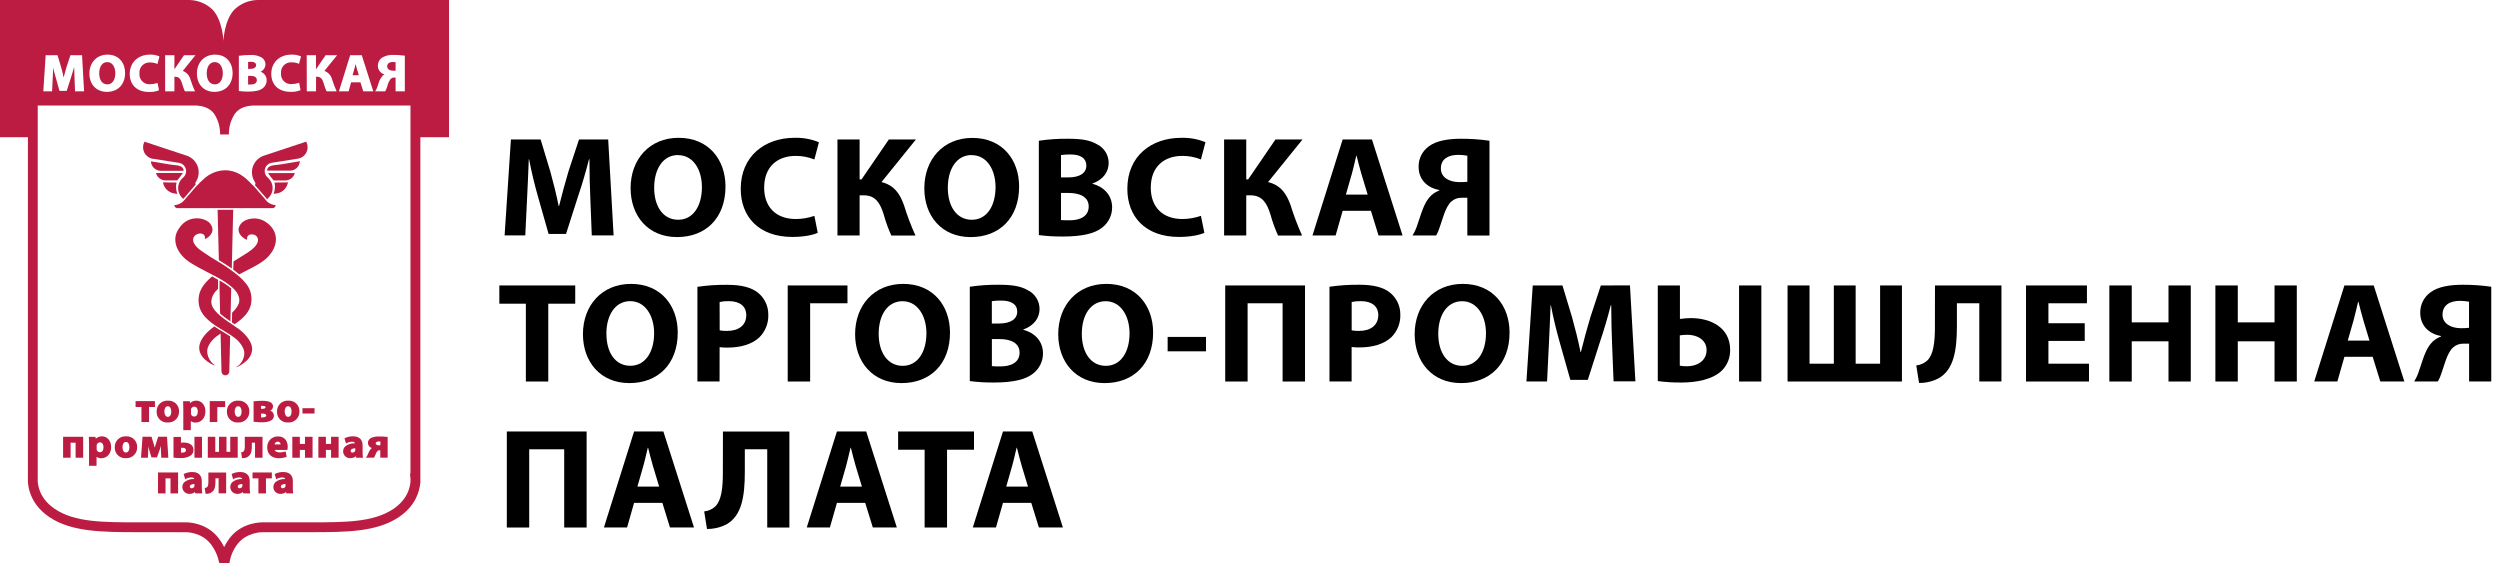 <svg width="142" height="32" viewBox="0 0 142 32" fill="none" xmlns="http://www.w3.org/2000/svg">
<g clip-path="url(#clip0_1160_4407)">
<path d="M12.202 4.793C12.482 4.793 12.656 4.542 12.656 4.154C12.656 3.853 12.517 3.527 12.199 3.527C11.92 3.527 11.742 3.778 11.742 4.166C11.742 4.553 11.922 4.793 12.202 4.793Z" fill="#BC1C41"/>
<path d="M14.092 3.914H14.208C14.419 3.914 14.545 3.835 14.545 3.704C14.545 3.543 14.387 3.51 14.254 3.51C14.177 3.51 14.127 3.51 14.092 3.517V3.914Z" fill="#BC1C41"/>
<path d="M14.092 4.309V4.801C14.13 4.801 14.174 4.801 14.232 4.801C14.371 4.801 14.589 4.769 14.589 4.551C14.589 4.333 14.352 4.307 14.211 4.307L14.092 4.309Z" fill="#BC1C41"/>
<path d="M6.095 4.793C6.374 4.793 6.55 4.542 6.55 4.154C6.55 3.853 6.411 3.527 6.092 3.527C5.812 3.527 5.635 3.778 5.635 4.166C5.635 4.553 5.815 4.793 6.095 4.793Z" fill="#BC1C41"/>
<path d="M9.381 10.248H9.505H10.064L10.084 10.224C10.191 10.097 10.292 9.965 10.386 9.828H8.869V9.852C8.903 9.963 8.97 10.06 9.062 10.131C9.154 10.202 9.265 10.243 9.381 10.248V10.248Z" fill="#BC1C41"/>
<path d="M10.431 9.695C10.428 9.646 10.414 9.598 10.39 9.555C10.272 9.358 9.859 9.388 9.595 9.335L8.633 9.174L8.576 9.163V9.196C8.589 9.33 8.65 9.454 8.747 9.547C8.844 9.64 8.972 9.694 9.106 9.701H10.431V9.695Z" fill="#BC1C41"/>
<path d="M9.26 10.359V10.382C9.291 10.53 9.365 10.667 9.473 10.774C9.581 10.88 9.718 10.953 9.866 10.983C9.935 10.998 10.005 11.009 10.076 11.015L10.048 10.938C9.993 10.753 9.984 10.557 10.023 10.368L9.26 10.359Z" fill="#BC1C41"/>
<path d="M16.354 10.382V10.359H16.291L15.592 10.368C15.636 10.571 15.621 10.782 15.55 10.977L15.535 11.009L15.661 10.994C15.827 10.98 15.984 10.913 16.109 10.803C16.234 10.693 16.32 10.545 16.354 10.382V10.382Z" fill="#BC1C41"/>
<path d="M16.303 10.239C16.404 10.221 16.498 10.175 16.575 10.108C16.652 10.04 16.709 9.952 16.739 9.854V9.831H15.223C15.316 9.968 15.417 10.101 15.525 10.227L15.539 10.25H16.215C16.245 10.249 16.274 10.245 16.303 10.239V10.239Z" fill="#BC1C41"/>
<path d="M11.182 10.544L10.438 11.4L10.412 11.431C10.277 11.562 10.1 11.639 9.913 11.649H9.904C9.904 11.69 9.918 11.729 9.944 11.76C9.969 11.791 10.005 11.813 10.044 11.821H15.515C15.555 11.813 15.59 11.791 15.615 11.76C15.641 11.729 15.655 11.69 15.655 11.649C15.655 11.649 15.596 11.649 15.655 11.649C15.471 11.641 15.296 11.567 15.162 11.442L15.038 11.29L14.412 10.57L14.291 10.46C13.909 10.04 13.452 9.671 12.778 9.671C12.311 9.682 11.866 9.873 11.536 10.204C11.427 10.297 11.324 10.398 11.228 10.505L11.182 10.544Z" fill="#BC1C41"/>
<path d="M13.024 21.117V21.086L13.072 19.105C12.95 19.024 12.819 18.945 12.682 18.861C12.514 18.76 12.339 18.655 12.17 18.542C11.611 18.943 11.289 19.403 11.316 19.8C11.362 20.464 12.208 20.767 12.208 20.767C12.182 20.752 12.156 20.736 12.132 20.718C12.201 20.75 12.245 20.767 12.245 20.767C12.108 20.686 11.993 20.572 11.91 20.435C11.827 20.299 11.778 20.144 11.769 19.985C11.754 19.738 11.923 19.406 12.276 19.123C12.357 19.059 12.442 18.999 12.529 18.943L12.58 21.115C12.584 21.171 12.609 21.223 12.65 21.261C12.691 21.299 12.745 21.32 12.801 21.32C12.857 21.32 12.911 21.299 12.952 21.261C12.993 21.223 13.018 21.171 13.023 21.115L13.024 21.117Z" fill="#BC1C41"/>
<path d="M10.522 14.702L10.595 14.764C10.979 15.067 11.573 15.345 12.132 15.643H12.146L12.205 15.675L12.188 15.667L12.457 15.815L12.477 15.827C12.711 15.958 12.933 16.109 13.14 16.279V16.279C13.435 16.529 13.62 16.804 13.59 17.118C13.575 17.274 13.45 17.513 13.185 17.763L13.172 18.311L13.192 18.325L13.325 18.416C13.913 18.022 14.415 17.529 14.255 16.698C14.22 16.52 14.147 16.351 14.043 16.202C13.89 15.994 13.712 15.806 13.512 15.643C13.173 15.364 12.812 15.111 12.434 14.888L12.123 14.695L11.957 14.595L11.602 14.361C10.09 13.409 11.779 12.888 11.633 13.578C11.818 13.534 12.322 13.148 11.913 12.672C11.665 12.393 10.92 12.222 10.393 12.703C10.307 12.782 10.232 12.871 10.17 12.97C9.766 13.522 9.967 14.211 10.522 14.702ZM12.454 15.82C12.412 15.799 12.377 15.778 12.341 15.758L12.454 15.82Z" fill="#BC1C41"/>
<path d="M12.431 14.775C12.698 14.939 12.94 15.092 13.164 15.25L13.175 14.831L13.245 11.943V11.916H12.361V11.943V11.956L12.431 14.775Z" fill="#BC1C41"/>
<path d="M15.276 12.745C15.236 12.709 15.194 12.676 15.149 12.646C14.629 12.249 13.946 12.408 13.709 12.681C13.382 13.058 13.632 13.38 13.841 13.52C13.898 13.566 13.963 13.601 14.034 13.623V13.588H14.046H14.034C14 13.296 14.323 13.251 14.533 13.38C14.735 13.549 14.762 13.911 14.022 14.376C13.765 14.539 13.511 14.694 13.263 14.848L13.248 15.316C13.363 15.4 13.473 15.486 13.578 15.576L13.585 15.583C14.144 15.288 14.741 15.024 15.111 14.695C15.733 14.133 15.911 13.324 15.276 12.745Z" fill="#BC1C41"/>
<path d="M17.034 9.206V9.154L16.953 9.17L16.01 9.328C15.745 9.381 15.333 9.351 15.213 9.548C15.19 9.585 15.176 9.628 15.174 9.671V9.692H15.274H16.477H16.499C16.63 9.686 16.755 9.634 16.851 9.544C16.948 9.455 17.009 9.335 17.026 9.205L17.034 9.206Z" fill="#BC1C41"/>
<path d="M8.573 8.994L8.607 9.002C8.655 9.016 8.705 9.025 8.755 9.027C9.159 9.094 10.104 9.24 10.205 9.255C10.29 9.276 10.368 9.32 10.431 9.382C10.493 9.445 10.537 9.523 10.557 9.609C10.578 9.694 10.575 9.784 10.548 9.868C10.521 9.952 10.471 10.026 10.405 10.084L10.343 10.14C10.207 10.277 10.127 10.459 10.118 10.652C10.109 10.845 10.173 11.034 10.296 11.183L10.402 11.29L10.41 11.302L11.109 10.489L11.095 10.426C11.095 10.391 11.107 10.356 11.127 10.327C11.209 10.201 11.261 10.058 11.279 9.909C11.297 9.76 11.282 9.609 11.234 9.467C11.185 9.324 11.106 9.195 11 9.088C10.895 8.981 10.767 8.899 10.625 8.848L10.56 8.827L8.246 8.061L8.203 8.047L8.189 8.084C8.151 8.164 8.13 8.251 8.127 8.34C8.122 8.482 8.162 8.623 8.242 8.74C8.323 8.858 8.439 8.947 8.573 8.994V8.994Z" fill="#BC1C41"/>
<path d="M14.508 10.425C14.508 10.457 14.498 10.488 14.481 10.514L15.107 11.234L15.176 11.321L15.204 11.282L15.309 11.174C15.424 11.036 15.487 10.861 15.486 10.681C15.486 10.477 15.406 10.281 15.262 10.136L15.201 10.08C15.134 10.022 15.085 9.947 15.058 9.863C15.031 9.779 15.027 9.69 15.048 9.604C15.069 9.518 15.112 9.44 15.175 9.378C15.237 9.315 15.315 9.271 15.401 9.251C15.5 9.235 16.446 9.09 16.85 9.023C16.912 9.015 16.972 9.003 17.032 8.986C17.165 8.939 17.279 8.85 17.358 8.734C17.437 8.617 17.477 8.479 17.472 8.338C17.469 8.255 17.45 8.174 17.416 8.099V8.099L17.397 8.043L15.037 8.826L14.972 8.847C14.83 8.897 14.702 8.979 14.597 9.086C14.491 9.193 14.412 9.323 14.363 9.465C14.315 9.607 14.3 9.758 14.318 9.907C14.336 10.056 14.388 10.199 14.47 10.326C14.493 10.354 14.506 10.389 14.508 10.425V10.425Z" fill="#BC1C41"/>
<path d="M12.469 16.354L12.502 17.815C12.688 17.973 12.883 18.119 13.088 18.251L13.101 17.692L13.133 16.384C12.928 16.212 12.706 16.062 12.472 15.935L12.469 16.354Z" fill="#BC1C41"/>
<path d="M13.559 18.683L13.419 18.591C13.409 18.591 13.341 18.538 13.28 18.49L13.249 18.471L13.147 18.399C12.866 18.226 12.603 18.026 12.36 17.803V17.803C12.136 17.584 12.008 17.373 12.003 17.151C12.003 16.872 12.153 16.623 12.386 16.399V15.89L12.089 15.725L12.044 15.702C11.657 16.032 11.381 16.375 11.307 16.764C11.148 17.603 11.65 18.098 12.24 18.496C12.628 18.755 13.057 18.971 13.358 19.213C13.397 19.244 13.433 19.276 13.468 19.309C13.748 19.574 13.888 19.869 13.878 20.088C13.863 20.343 13.748 20.583 13.559 20.755C13.514 20.779 13.472 20.799 13.439 20.815C13.424 20.825 13.409 20.835 13.393 20.844C13.393 20.844 13.442 20.826 13.516 20.791C13.49 20.81 13.463 20.828 13.435 20.843L13.466 20.832C13.444 20.847 13.421 20.862 13.397 20.875C13.593 20.796 13.774 20.686 13.934 20.548C14.042 20.468 14.132 20.367 14.198 20.251C14.265 20.135 14.307 20.006 14.321 19.873C14.348 19.498 14.057 19.068 13.559 18.683Z" fill="#BC1C41"/>
<path d="M8.035 23.972H8.466V23.118H8.8V22.783H7.701V23.118H8.035V23.972Z" fill="#BC1C41"/>
<path d="M9.526 23.997C9.611 24.003 9.697 23.99 9.776 23.96C9.856 23.931 9.929 23.884 9.989 23.825C10.05 23.765 10.098 23.693 10.129 23.614C10.159 23.534 10.173 23.449 10.169 23.364C10.172 23.282 10.158 23.201 10.127 23.125C10.096 23.049 10.05 22.98 9.992 22.923C9.933 22.866 9.863 22.822 9.786 22.793C9.709 22.765 9.628 22.753 9.546 22.758C9.461 22.75 9.375 22.761 9.294 22.79C9.214 22.819 9.14 22.864 9.079 22.924C9.017 22.983 8.969 23.055 8.938 23.135C8.907 23.214 8.893 23.3 8.897 23.385C8.894 23.468 8.908 23.551 8.938 23.628C8.969 23.705 9.015 23.774 9.075 23.832C9.134 23.89 9.205 23.934 9.283 23.963C9.361 23.991 9.444 24.003 9.526 23.997V23.997ZM9.536 23.075C9.676 23.075 9.729 23.237 9.729 23.377C9.729 23.56 9.654 23.677 9.536 23.677C9.396 23.677 9.336 23.522 9.336 23.377C9.336 23.231 9.389 23.075 9.536 23.075Z" fill="#BC1C41"/>
<path d="M11.154 22.758C11.088 22.755 11.022 22.767 10.96 22.791C10.898 22.815 10.841 22.851 10.794 22.897L10.781 22.787H10.402V22.823C10.402 22.917 10.411 23.046 10.411 23.197V24.431H10.838V23.919C10.916 23.975 11.011 24.004 11.107 24.002C11.375 24.002 11.666 23.803 11.666 23.367C11.667 22.965 11.41 22.758 11.154 22.758ZM11.023 23.659C10.982 23.66 10.942 23.646 10.911 23.621C10.879 23.595 10.857 23.559 10.848 23.519C10.846 23.498 10.846 23.476 10.848 23.454V23.3C10.846 23.282 10.846 23.264 10.848 23.245C10.857 23.204 10.88 23.167 10.912 23.141C10.945 23.114 10.985 23.099 11.027 23.097C11.22 23.097 11.235 23.31 11.235 23.377C11.235 23.554 11.156 23.659 11.023 23.659Z" fill="#BC1C41"/>
<path d="M11.914 23.972H12.342V23.122H12.788V22.783H11.914V23.972Z" fill="#BC1C41"/>
<path d="M13.52 23.997C13.605 24.003 13.69 23.99 13.77 23.96C13.849 23.931 13.922 23.884 13.982 23.825C14.043 23.765 14.09 23.693 14.121 23.613C14.152 23.534 14.166 23.449 14.161 23.364C14.164 23.282 14.15 23.201 14.12 23.125C14.089 23.049 14.043 22.98 13.985 22.923C13.926 22.866 13.856 22.822 13.78 22.793C13.703 22.765 13.621 22.753 13.539 22.758C13.454 22.75 13.368 22.761 13.288 22.79C13.207 22.819 13.133 22.864 13.072 22.924C13.01 22.983 12.962 23.055 12.931 23.135C12.899 23.214 12.885 23.3 12.889 23.385C12.886 23.468 12.9 23.551 12.931 23.628C12.961 23.705 13.008 23.775 13.067 23.833C13.127 23.89 13.198 23.935 13.276 23.963C13.354 23.992 13.437 24.003 13.52 23.997V23.997ZM13.53 23.075C13.669 23.075 13.723 23.237 13.723 23.377C13.723 23.56 13.647 23.677 13.53 23.677C13.382 23.677 13.33 23.522 13.33 23.377C13.33 23.231 13.382 23.075 13.53 23.075V23.075Z" fill="#BC1C41"/>
<path d="M14.842 23.989C15.317 23.989 15.557 23.86 15.557 23.608C15.557 23.545 15.537 23.484 15.5 23.434C15.463 23.383 15.411 23.346 15.351 23.328C15.397 23.307 15.437 23.273 15.464 23.23C15.492 23.187 15.507 23.137 15.507 23.086C15.507 22.874 15.305 22.765 14.903 22.765C14.747 22.765 14.591 22.774 14.435 22.793H14.404V23.958H14.435C14.57 23.975 14.706 23.986 14.842 23.989V23.989ZM14.828 23.054C14.857 23.052 14.886 23.052 14.915 23.054C15.028 23.054 15.085 23.082 15.085 23.138C15.085 23.194 14.976 23.224 14.885 23.224H14.828V23.054ZM14.828 23.491H14.896C15.047 23.491 15.123 23.528 15.123 23.599C15.123 23.697 14.983 23.708 14.913 23.708H14.828V23.491Z" fill="#BC1C41"/>
<path d="M17.007 23.364C17.01 23.282 16.995 23.201 16.965 23.125C16.934 23.049 16.888 22.98 16.829 22.923C16.771 22.866 16.701 22.822 16.624 22.793C16.547 22.765 16.465 22.753 16.384 22.758C16.299 22.75 16.213 22.761 16.132 22.79C16.052 22.819 15.978 22.864 15.917 22.924C15.855 22.983 15.807 23.055 15.776 23.135C15.745 23.214 15.731 23.3 15.735 23.385C15.732 23.468 15.746 23.551 15.776 23.628C15.807 23.705 15.853 23.774 15.913 23.832C15.972 23.89 16.043 23.934 16.121 23.963C16.199 23.991 16.282 24.003 16.364 23.997C16.449 24.003 16.534 23.99 16.614 23.96C16.694 23.931 16.767 23.884 16.827 23.825C16.888 23.765 16.935 23.693 16.966 23.614C16.997 23.534 17.011 23.449 17.007 23.364ZM16.169 23.377C16.169 23.23 16.222 23.075 16.368 23.075C16.515 23.075 16.561 23.237 16.561 23.377C16.561 23.56 16.486 23.677 16.368 23.677C16.227 23.677 16.174 23.522 16.174 23.377H16.169Z" fill="#BC1C41"/>
<path d="M17.866 23.186H17.18V23.488H17.866V23.186Z" fill="#BC1C41"/>
<path d="M3.584 25.999H4.01V25.145H4.294V25.999H4.723V24.81H3.584V25.999Z" fill="#BC1C41"/>
<path d="M5.799 24.785C5.732 24.782 5.666 24.794 5.604 24.817C5.541 24.841 5.485 24.878 5.437 24.924L5.426 24.814H5.047V24.85C5.047 24.944 5.057 25.072 5.057 25.223V26.458H5.484V25.946C5.562 26.003 5.657 26.032 5.753 26.029C6.021 26.029 6.312 25.83 6.312 25.394C6.312 24.991 6.053 24.785 5.799 24.785ZM5.668 25.686C5.627 25.686 5.587 25.673 5.555 25.647C5.523 25.622 5.5 25.586 5.491 25.546C5.489 25.524 5.489 25.502 5.491 25.481V25.327C5.489 25.309 5.489 25.29 5.491 25.272C5.501 25.231 5.523 25.194 5.556 25.167C5.589 25.14 5.629 25.125 5.672 25.124C5.865 25.124 5.879 25.337 5.879 25.404C5.879 25.58 5.8 25.686 5.668 25.686V25.686Z" fill="#BC1C41"/>
<path d="M7.167 24.784C7.082 24.777 6.996 24.788 6.915 24.817C6.835 24.846 6.761 24.891 6.7 24.951C6.638 25.01 6.59 25.082 6.559 25.162C6.528 25.241 6.514 25.327 6.518 25.412C6.515 25.495 6.529 25.578 6.56 25.655C6.59 25.732 6.637 25.802 6.696 25.86C6.756 25.917 6.827 25.962 6.905 25.99C6.983 26.019 7.066 26.03 7.149 26.024C7.234 26.029 7.319 26.017 7.398 25.987C7.478 25.957 7.55 25.911 7.611 25.851C7.672 25.791 7.719 25.719 7.75 25.64C7.781 25.561 7.795 25.476 7.79 25.391C7.793 25.309 7.779 25.228 7.748 25.152C7.717 25.076 7.671 25.007 7.613 24.95C7.554 24.893 7.484 24.849 7.407 24.82C7.331 24.792 7.249 24.779 7.167 24.784V24.784ZM7.157 25.704C7.01 25.704 6.957 25.549 6.957 25.404C6.957 25.258 7.01 25.102 7.157 25.102C7.304 25.102 7.351 25.264 7.351 25.404C7.351 25.587 7.269 25.704 7.157 25.704V25.704Z" fill="#BC1C41"/>
<path d="M9.139 25.324C9.139 25.342 9.139 25.359 9.139 25.376C9.139 25.429 9.139 25.478 9.139 25.515L9.159 25.998H9.561L9.487 24.808H8.984L8.836 25.271C8.82 25.324 8.804 25.378 8.788 25.427C8.773 25.369 8.758 25.314 8.746 25.272L8.607 24.808H8.095L8.01 25.999H8.401L8.421 25.524C8.421 25.479 8.421 25.42 8.421 25.355C8.435 25.411 8.449 25.465 8.463 25.511L8.602 25.981H8.914L9.086 25.501C9.11 25.422 9.127 25.37 9.139 25.324Z" fill="#BC1C41"/>
<path d="M10.988 25.555C10.988 25.24 10.708 25.136 10.429 25.136C10.378 25.135 10.328 25.138 10.278 25.144V24.817H9.855V25.997H9.888C10.016 26.011 10.146 26.018 10.275 26.018C10.463 26.028 10.65 25.982 10.813 25.886C10.869 25.852 10.915 25.803 10.945 25.744C10.976 25.686 10.991 25.621 10.988 25.555V25.555ZM10.354 25.707H10.282V25.44C10.311 25.436 10.341 25.434 10.371 25.433C10.416 25.433 10.561 25.443 10.561 25.573C10.561 25.703 10.417 25.707 10.354 25.707Z" fill="#BC1C41"/>
<path d="M11.473 24.81H11.045V25.999H11.473V24.81Z" fill="#BC1C41"/>
<path d="M13.502 24.81H13.078V25.664H12.865V24.81H12.44V25.664H12.228V24.81H11.803V25.999H13.502V24.81Z" fill="#BC1C41"/>
<path d="M14.486 25.999H14.912V24.81H13.904V25.3C13.904 25.485 13.894 25.58 13.837 25.639C13.808 25.666 13.771 25.683 13.731 25.687H13.697L13.743 26.02H13.774C13.838 26.027 13.903 26.02 13.964 26C14.025 25.98 14.082 25.948 14.129 25.904C14.284 25.784 14.305 25.549 14.305 25.313V25.142H14.486V25.999Z" fill="#BC1C41"/>
<path d="M16.331 25.521C16.338 25.475 16.343 25.428 16.343 25.381C16.343 25.102 16.203 24.787 15.795 24.787C15.712 24.785 15.63 24.799 15.553 24.83C15.476 24.861 15.406 24.908 15.348 24.968C15.29 25.027 15.245 25.098 15.216 25.176C15.187 25.253 15.174 25.336 15.179 25.419C15.179 25.794 15.428 26.026 15.829 26.026C15.975 26.028 16.12 26.004 16.258 25.955L16.284 25.943L16.224 25.642L16.188 25.653C16.088 25.683 15.985 25.698 15.88 25.696C15.76 25.696 15.63 25.658 15.601 25.556H16.328L16.331 25.521ZM15.594 25.242C15.601 25.199 15.623 25.16 15.656 25.131C15.689 25.103 15.731 25.087 15.774 25.085C15.795 25.084 15.816 25.088 15.836 25.095C15.856 25.103 15.874 25.114 15.889 25.129C15.905 25.143 15.917 25.161 15.926 25.18C15.934 25.2 15.939 25.221 15.939 25.242H15.594Z" fill="#BC1C41"/>
<path d="M17.323 25.215H17.031V24.81H16.604V25.999H17.031V25.555H17.323V25.999H17.753V24.81H17.323V25.215Z" fill="#BC1C41"/>
<path d="M18.804 25.215H18.512V24.81H18.084V25.999H18.512V25.555H18.804V25.999H19.233V24.81H18.804V25.215Z" fill="#BC1C41"/>
<path d="M20.596 25.692V25.3C20.596 24.966 20.403 24.783 20.055 24.783C19.895 24.779 19.735 24.814 19.591 24.885L19.567 24.899L19.654 25.194L19.692 25.17C19.784 25.119 19.887 25.092 19.992 25.09C20.097 25.09 20.154 25.121 20.164 25.181C19.962 25.168 19.763 25.231 19.605 25.357C19.567 25.395 19.538 25.44 19.518 25.489C19.498 25.538 19.489 25.591 19.49 25.644C19.491 25.696 19.502 25.747 19.523 25.795C19.544 25.842 19.575 25.885 19.613 25.92C19.651 25.956 19.696 25.983 19.744 26.001C19.793 26.018 19.845 26.026 19.897 26.023C20.011 26.026 20.122 25.988 20.21 25.917L20.226 25.998H20.62L20.611 25.956C20.599 25.868 20.594 25.78 20.596 25.692ZM20.177 25.552C20.178 25.568 20.178 25.584 20.177 25.601C20.165 25.632 20.144 25.658 20.117 25.677C20.09 25.696 20.057 25.706 20.024 25.706C20.011 25.707 19.997 25.706 19.984 25.702C19.97 25.698 19.958 25.691 19.948 25.682C19.938 25.672 19.93 25.661 19.925 25.648C19.92 25.635 19.917 25.621 19.918 25.608C19.918 25.593 19.92 25.579 19.925 25.565C19.931 25.552 19.939 25.54 19.949 25.529C20.017 25.481 20.099 25.459 20.182 25.466L20.177 25.552Z" fill="#BC1C41"/>
<path d="M21.551 24.792C21.402 24.784 21.252 24.807 21.112 24.86C21.05 24.882 20.995 24.922 20.957 24.976C20.918 25.03 20.897 25.094 20.897 25.161C20.899 25.227 20.922 25.291 20.962 25.343C21.003 25.395 21.06 25.432 21.123 25.45C21.099 25.464 21.077 25.482 21.058 25.503C20.991 25.587 20.94 25.681 20.905 25.783L20.889 25.823C20.871 25.864 20.849 25.903 20.823 25.939L20.775 25.997H21.247L21.256 25.978C21.276 25.941 21.287 25.917 21.302 25.883L21.325 25.825C21.343 25.757 21.377 25.695 21.423 25.641C21.439 25.62 21.46 25.602 21.484 25.591C21.509 25.58 21.535 25.574 21.562 25.576H21.6V25.995H22.019V24.817H21.99C21.845 24.799 21.698 24.791 21.551 24.792V24.792ZM21.603 25.296H21.526C21.452 25.296 21.341 25.265 21.341 25.184C21.341 25.082 21.481 25.075 21.52 25.075C21.55 25.074 21.579 25.074 21.608 25.075L21.603 25.296Z" fill="#BC1C41"/>
<path d="M8.975 28.026H9.402V27.172H9.685V28.026H10.115V26.836H8.975V28.026Z" fill="#BC1C41"/>
<path d="M11.461 27.718V27.328C11.461 26.994 11.27 26.811 10.922 26.811C10.761 26.808 10.602 26.843 10.458 26.913L10.432 26.927L10.519 27.222L10.558 27.198C10.65 27.148 10.752 27.12 10.857 27.119C10.962 27.119 11.021 27.15 11.031 27.21C10.829 27.196 10.629 27.259 10.472 27.386C10.416 27.441 10.379 27.512 10.364 27.589C10.35 27.666 10.359 27.746 10.39 27.818C10.421 27.89 10.474 27.95 10.54 27.992C10.607 28.034 10.684 28.054 10.762 28.051C10.876 28.055 10.987 28.017 11.075 27.945L11.091 28.026H11.483V27.984C11.468 27.896 11.461 27.808 11.461 27.718V27.718ZM11.042 27.579C11.043 27.595 11.043 27.611 11.042 27.628C11.03 27.659 11.009 27.686 10.982 27.704C10.954 27.723 10.921 27.733 10.888 27.733C10.874 27.734 10.861 27.733 10.847 27.729C10.834 27.725 10.822 27.718 10.812 27.709C10.802 27.699 10.794 27.688 10.789 27.675C10.783 27.662 10.781 27.648 10.782 27.635C10.781 27.62 10.784 27.606 10.789 27.592C10.794 27.579 10.802 27.567 10.813 27.556C10.88 27.508 10.963 27.486 11.046 27.494L11.042 27.579Z" fill="#BC1C41"/>
<path d="M11.836 27.324C11.836 27.509 11.826 27.604 11.769 27.663C11.739 27.69 11.702 27.707 11.662 27.712H11.629L11.675 28.044H11.706C11.77 28.051 11.835 28.044 11.896 28.024C11.958 28.004 12.014 27.971 12.062 27.928C12.216 27.808 12.237 27.573 12.237 27.337V27.166H12.417V28.02H12.845V26.838H11.836V27.324Z" fill="#BC1C41"/>
<path d="M14.184 27.718V27.328C14.184 26.994 13.992 26.811 13.644 26.811C13.484 26.808 13.325 26.843 13.18 26.913L13.155 26.927L13.242 27.222L13.281 27.198C13.372 27.148 13.475 27.12 13.58 27.119C13.685 27.119 13.744 27.15 13.753 27.21C13.552 27.196 13.352 27.259 13.194 27.386C13.139 27.441 13.101 27.512 13.087 27.59C13.072 27.667 13.081 27.746 13.113 27.818C13.145 27.89 13.197 27.951 13.264 27.992C13.33 28.034 13.408 28.055 13.486 28.051C13.6 28.055 13.711 28.017 13.8 27.945L13.815 28.026H14.208V27.984C14.192 27.896 14.184 27.808 14.184 27.718V27.718ZM13.765 27.579C13.766 27.595 13.766 27.611 13.765 27.628C13.753 27.659 13.732 27.686 13.704 27.704C13.677 27.723 13.644 27.733 13.611 27.733C13.597 27.734 13.583 27.733 13.57 27.729C13.557 27.725 13.545 27.718 13.535 27.709C13.524 27.699 13.517 27.688 13.511 27.675C13.506 27.662 13.504 27.648 13.505 27.635C13.504 27.605 13.515 27.577 13.535 27.556C13.603 27.508 13.686 27.486 13.769 27.494L13.765 27.579Z" fill="#BC1C41"/>
<path d="M14.344 27.172H14.678V28.026H15.107V27.172H15.441V26.836H14.344V27.172Z" fill="#BC1C41"/>
<path d="M16.633 27.718V27.328C16.633 26.994 16.44 26.811 16.092 26.811C15.931 26.808 15.772 26.843 15.628 26.913L15.603 26.927L15.69 27.222L15.729 27.198C15.82 27.148 15.923 27.12 16.028 27.119C16.134 27.119 16.191 27.15 16.201 27.21C15.999 27.196 15.8 27.259 15.642 27.386C15.605 27.423 15.575 27.468 15.555 27.517C15.536 27.567 15.526 27.619 15.527 27.672C15.528 27.724 15.539 27.776 15.56 27.823C15.581 27.871 15.612 27.913 15.65 27.949C15.688 27.984 15.733 28.011 15.782 28.029C15.83 28.047 15.882 28.054 15.934 28.051C16.048 28.055 16.159 28.017 16.247 27.945L16.263 28.026H16.657L16.648 27.984C16.636 27.896 16.631 27.807 16.633 27.718V27.718ZM16.214 27.579C16.215 27.595 16.215 27.611 16.214 27.628C16.202 27.659 16.181 27.686 16.153 27.704C16.126 27.723 16.093 27.733 16.06 27.732C16.046 27.734 16.032 27.733 16.019 27.729C16.006 27.725 15.994 27.718 15.984 27.709C15.974 27.699 15.966 27.688 15.961 27.675C15.955 27.662 15.953 27.648 15.954 27.635C15.953 27.605 15.964 27.577 15.985 27.556C16.052 27.508 16.135 27.486 16.218 27.493L16.214 27.579Z" fill="#BC1C41"/>
<path d="M14.625 0C14.135 0.01 13.667 0.204 13.313 0.544C12.734 1.149 12.691 2.326 12.691 2.326C12.691 2.326 12.647 1.149 12.07 0.544C11.717 0.206 11.251 0.012 10.763 0L0 0V7.793H1.585V27.171C1.574 27.333 1.538 28.515 2.796 29.366C4.054 30.218 5.833 30.228 7.875 30.228H10.556C10.565 30.228 11.451 30.215 11.982 30.917C12.223 31.236 12.386 31.607 12.459 32H13.03C13.084 31.607 13.238 31.233 13.478 30.917C14.009 30.218 14.896 30.228 14.91 30.228H17.583C19.625 30.228 21.388 30.228 22.663 29.366C23.609 28.728 23.824 27.902 23.868 27.461H23.877V7.793H25.504V0H14.625ZM12.211 3.102C12.91 3.102 13.213 3.623 13.213 4.139C13.213 4.794 12.807 5.218 12.178 5.218C11.584 5.218 11.184 4.799 11.184 4.175C11.184 3.552 11.602 3.102 12.211 3.102ZM9.379 3.134H9.906V3.936L10.454 3.134H11.104L10.382 4.028C10.489 4.068 10.585 4.133 10.661 4.218C10.737 4.303 10.791 4.405 10.819 4.516L10.855 4.62C10.911 4.796 10.977 4.968 11.054 5.136L11.079 5.186H10.506L10.496 5.172C10.444 5.063 10.402 4.951 10.369 4.835C10.359 4.8 10.348 4.765 10.337 4.732C10.265 4.502 10.177 4.361 9.958 4.361H9.906V5.186H9.379V3.134ZM8.514 3.102C8.691 3.095 8.867 3.127 9.031 3.194L9.056 3.207L8.946 3.634L8.91 3.62C8.791 3.572 8.664 3.548 8.536 3.549C8.453 3.542 8.37 3.553 8.291 3.581C8.213 3.61 8.142 3.656 8.083 3.715C8.024 3.774 7.979 3.846 7.951 3.924C7.924 4.003 7.913 4.087 7.921 4.17C7.913 4.253 7.923 4.336 7.951 4.415C7.979 4.493 8.025 4.565 8.084 4.623C8.143 4.682 8.215 4.727 8.294 4.754C8.372 4.782 8.456 4.791 8.539 4.782C8.665 4.782 8.79 4.761 8.91 4.72L8.949 4.705L9.031 5.124L9.007 5.137C8.836 5.202 8.653 5.232 8.469 5.225C7.79 5.225 7.368 4.832 7.368 4.199C7.368 3.566 7.828 3.102 8.514 3.102ZM6.104 3.102C6.796 3.102 7.106 3.623 7.106 4.139C7.106 4.794 6.7 5.218 6.071 5.218C5.477 5.218 5.078 4.799 5.078 4.175C5.078 3.552 5.5 3.102 6.104 3.102ZM2.594 3.134H3.267L3.474 3.82C3.536 4.047 3.584 4.24 3.613 4.403C3.669 4.185 3.725 3.984 3.775 3.817L4.001 3.134H4.66L4.776 5.186H4.262L4.231 4.393C4.224 4.228 4.217 4.023 4.214 3.805C4.164 3.988 4.104 4.181 4.045 4.364L3.789 5.161H3.378L3.153 4.361C3.105 4.192 3.058 4.01 3.021 3.838V3.869C3.014 4.051 3.007 4.24 2.997 4.4L2.958 5.186H2.46L2.594 3.134ZM23.317 27.208C23.317 27.247 23.39 28.201 22.349 28.904C21.217 29.669 19.614 29.669 17.583 29.669H14.92C14.871 29.669 13.74 29.643 13.032 30.58C12.916 30.733 12.816 30.898 12.733 31.072C12.646 30.899 12.544 30.734 12.428 30.58C11.719 29.642 10.587 29.666 10.549 29.669H7.877C5.846 29.669 4.242 29.669 3.11 28.904C2.07 28.205 2.14 27.247 2.143 27.21V5.995H11.164C11.424 6.009 11.899 6.087 12.164 6.465C12.392 6.812 12.51 7.221 12.502 7.636H13C12.992 7.221 13.11 6.812 13.338 6.465C13.601 6.087 14.077 6.009 14.337 5.995H23.315V26.904H23.288L23.317 27.208ZM21.342 5.133C21.384 5.065 21.417 4.992 21.441 4.916C21.458 4.869 21.473 4.822 21.488 4.776C21.529 4.599 21.614 4.435 21.735 4.3C21.765 4.27 21.799 4.246 21.837 4.226C21.728 4.197 21.632 4.132 21.564 4.043C21.497 3.953 21.461 3.843 21.463 3.731C21.462 3.643 21.481 3.557 21.52 3.479C21.56 3.4 21.617 3.333 21.688 3.282C21.895 3.158 22.134 3.101 22.375 3.119C22.573 3.118 22.77 3.132 22.966 3.16H22.995V5.186H22.47V4.407H22.393C22.322 4.404 22.253 4.428 22.199 4.474C22.106 4.588 22.041 4.722 22.01 4.866C21.994 4.912 21.98 4.957 21.966 4.996L21.96 5.014C21.942 5.068 21.919 5.12 21.891 5.169L21.881 5.186H21.307L21.342 5.133ZM19.891 3.134H20.548L21.202 5.186H20.632L20.474 4.677H19.942L19.803 5.186H19.251L19.891 3.134ZM17.421 3.134H17.948V3.936L18.496 3.134H19.15L18.427 4.028C18.535 4.068 18.631 4.133 18.707 4.218C18.783 4.303 18.837 4.405 18.865 4.516L18.901 4.621C18.956 4.797 19.023 4.968 19.1 5.136L19.125 5.186H18.552L18.542 5.168C18.49 5.059 18.448 4.946 18.415 4.829C18.404 4.796 18.394 4.761 18.383 4.727C18.311 4.498 18.223 4.357 18.004 4.357H17.952V5.186H17.425L17.421 3.134ZM16.556 3.102C16.733 3.095 16.909 3.127 17.073 3.194L17.098 3.207L16.986 3.626L16.95 3.612C16.831 3.564 16.704 3.54 16.577 3.541C16.494 3.533 16.41 3.544 16.331 3.573C16.253 3.602 16.182 3.647 16.123 3.706C16.064 3.766 16.02 3.837 15.992 3.916C15.964 3.994 15.953 4.078 15.962 4.161C15.953 4.244 15.963 4.328 15.992 4.407C16.02 4.485 16.065 4.556 16.124 4.615C16.183 4.674 16.255 4.718 16.334 4.746C16.413 4.773 16.497 4.783 16.579 4.774C16.705 4.773 16.831 4.753 16.95 4.712L16.989 4.697L17.071 5.116L17.048 5.129C16.876 5.194 16.693 5.224 16.509 5.217C15.83 5.217 15.408 4.824 15.408 4.191C15.408 3.557 15.869 3.102 16.556 3.102V3.102ZM15.078 3.654C15.077 3.743 15.05 3.83 15 3.905C14.951 3.979 14.881 4.038 14.799 4.073C14.902 4.108 14.991 4.175 15.054 4.264C15.117 4.353 15.15 4.459 15.148 4.568C15.148 4.655 15.127 4.741 15.088 4.818C15.049 4.896 14.993 4.963 14.923 5.015C14.761 5.141 14.491 5.203 14.1 5.203C13.931 5.204 13.763 5.195 13.597 5.173H13.567V3.166H13.595C13.794 3.137 13.996 3.123 14.197 3.124C14.41 3.105 14.624 3.146 14.815 3.242C14.893 3.279 14.959 3.337 15.006 3.41C15.052 3.483 15.077 3.567 15.078 3.654V3.654Z" fill="#BC1C41"/>
<path d="M22.337 4.016C22.385 4.016 22.433 4.016 22.469 4.016V3.534C22.419 3.525 22.367 3.521 22.317 3.521C22.195 3.521 21.992 3.555 21.992 3.771C21.992 3.952 22.178 4.016 22.337 4.016Z" fill="#BC1C41"/>
<path d="M20.268 3.897C20.243 3.818 20.219 3.725 20.197 3.637L20.19 3.664C20.172 3.743 20.152 3.826 20.133 3.896L20.023 4.272H20.381L20.268 3.897Z" fill="#BC1C41"/>
<path d="M29.936 11.305C29.977 10.625 30.003 9.783 30.035 9.047H30.053C30.186 9.759 30.377 10.537 30.56 11.175L31.16 13.287H32.15L32.832 11.159C33.048 10.52 33.281 9.743 33.455 9.047H33.48C33.48 9.841 33.505 10.633 33.531 11.283L33.613 13.371H34.853L34.545 7.92H32.889L32.289 9.737C32.106 10.345 31.915 11.065 31.757 11.694H31.73C31.606 11.054 31.431 10.374 31.256 9.737L30.707 7.92H29.02L28.662 13.371H29.836L29.936 11.305Z" fill="black"/>
<path d="M38.455 13.466C40.093 13.466 41.208 12.382 41.208 10.592C41.208 9.086 40.268 7.828 38.545 7.828C36.891 7.828 35.818 9.049 35.818 10.685C35.818 12.243 36.791 13.466 38.455 13.466ZM38.513 8.812C39.386 8.812 39.869 9.65 39.869 10.629C39.869 11.69 39.379 12.482 38.522 12.482C37.665 12.482 37.157 11.73 37.157 10.665C37.157 9.6 37.657 8.806 38.513 8.806V8.812Z" fill="black"/>
<path d="M45.01 13.458C45.692 13.458 46.216 13.336 46.448 13.223L46.257 12.26C45.917 12.379 45.56 12.44 45.2 12.44C44.069 12.44 43.404 11.752 43.404 10.659C43.404 9.446 44.185 8.855 45.191 8.855C45.556 8.853 45.918 8.921 46.257 9.058L46.515 8.079C46.077 7.9 45.607 7.814 45.134 7.827C43.437 7.827 42.074 8.869 42.074 10.731C42.074 12.284 43.071 13.458 45.01 13.458Z" fill="black"/>
<path d="M48.826 11.094H49.063C49.745 11.094 50.002 11.564 50.193 12.179C50.306 12.589 50.451 12.99 50.627 13.377H51.998C51.745 12.819 51.528 12.246 51.348 11.661C51.116 11.005 50.789 10.52 50.068 10.342L52.025 7.921H50.487L48.935 10.189H48.826V7.921H47.568V13.373H48.826V11.094Z" fill="black"/>
<path d="M55.133 13.467C56.772 13.467 57.886 12.382 57.886 10.593C57.886 9.087 56.946 7.833 55.23 7.833C53.574 7.833 52.502 9.055 52.502 10.691C52.496 12.244 53.469 13.467 55.133 13.467ZM55.191 8.812C56.065 8.812 56.547 9.651 56.547 10.629C56.547 11.69 56.057 12.483 55.2 12.483C54.343 12.483 53.836 11.731 53.836 10.665C53.836 9.6 54.334 8.806 55.191 8.806V8.812Z" fill="black"/>
<path d="M62.586 12.94C62.767 12.806 62.914 12.631 63.015 12.43C63.116 12.229 63.169 12.007 63.169 11.782C63.169 11.083 62.695 10.609 62.05 10.439V10.424C62.682 10.196 62.973 9.743 62.973 9.258C62.973 9.034 62.91 8.815 62.791 8.626C62.671 8.436 62.501 8.285 62.299 8.188C61.891 7.954 61.417 7.881 60.644 7.881C60.096 7.875 59.548 7.913 59.006 7.994V13.353C59.461 13.412 59.919 13.439 60.377 13.434C61.504 13.434 62.179 13.255 62.586 12.94ZM60.265 8.806C60.445 8.782 60.625 8.771 60.806 8.774C61.381 8.774 61.705 8.992 61.705 9.406C61.705 9.82 61.347 10.077 60.682 10.077H60.263L60.265 8.806ZM60.265 10.96H60.699C61.33 10.96 61.838 11.178 61.838 11.729C61.838 12.303 61.33 12.513 60.756 12.513C60.592 12.517 60.428 12.512 60.265 12.498V10.96Z" fill="black"/>
<path d="M66.97 13.458C67.652 13.458 68.176 13.336 68.408 13.223L68.213 12.26C67.875 12.378 67.519 12.439 67.162 12.44C66.029 12.44 65.364 11.753 65.364 10.659C65.364 9.446 66.147 8.855 67.153 8.855C67.516 8.852 67.876 8.92 68.213 9.055L68.471 8.076C68.034 7.899 67.566 7.814 67.094 7.828C65.397 7.828 64.033 8.863 64.033 10.725C64.033 12.284 65.031 13.458 66.97 13.458Z" fill="black"/>
<path d="M70.787 11.094H71.029C71.711 11.094 71.969 11.564 72.16 12.179C72.273 12.589 72.418 12.99 72.593 13.377H73.957C73.705 12.819 73.488 12.246 73.308 11.661C73.076 11.005 72.748 10.52 72.027 10.342L73.984 7.921H72.447L70.896 10.189H70.787V7.921H69.529V13.373H70.787V11.094Z" fill="black"/>
<path d="M76.263 7.921L74.549 13.373H75.864L76.263 11.975H77.869L78.3 13.373H79.665L77.926 7.921H76.263ZM76.446 11.054L76.778 9.896C76.871 9.581 76.953 9.168 77.037 8.844H77.054C77.136 9.168 77.235 9.572 77.333 9.896L77.683 11.054H76.446Z" fill="black"/>
<path d="M81.772 12.916C81.939 12.471 82.08 11.775 82.438 11.443C82.603 11.299 82.817 11.223 83.036 11.233H83.345V13.377H84.603V7.994C84.069 7.917 83.529 7.879 82.99 7.881C82.274 7.881 81.592 7.986 81.16 8.31C80.977 8.442 80.828 8.616 80.726 8.817C80.625 9.019 80.574 9.242 80.577 9.467C80.577 10.261 81.136 10.682 81.758 10.795V10.819C81.587 10.883 81.429 10.977 81.293 11.099C80.874 11.496 80.734 12.134 80.51 12.758C80.444 12.974 80.35 13.181 80.231 13.373H81.578C81.658 13.227 81.723 13.074 81.772 12.916ZM82.829 8.796C83.002 8.796 83.175 8.812 83.345 8.844V10.326C83.194 10.341 83.042 10.347 82.891 10.344C82.317 10.344 81.842 10.077 81.842 9.575C81.835 9.023 82.277 8.796 82.826 8.796H82.829Z" fill="black"/>
<path d="M29.869 21.67H31.142V17.25H32.673V16.214H28.363V17.25H29.869V21.67Z" fill="black"/>
<path d="M38.496 18.886C38.496 17.38 37.555 16.125 35.84 16.125C34.185 16.125 33.111 17.348 33.111 18.982C33.111 20.537 34.09 21.76 35.749 21.76C37.38 21.76 38.496 20.675 38.496 18.886ZM34.442 18.958C34.442 17.899 34.941 17.105 35.798 17.105C36.655 17.105 37.154 17.944 37.154 18.922C37.154 19.983 36.662 20.776 35.805 20.776C34.948 20.776 34.445 20.028 34.445 18.958H34.442Z" fill="black"/>
<path d="M40.874 19.719C41.017 19.737 41.162 19.746 41.306 19.744C42.055 19.744 42.695 19.565 43.123 19.17C43.295 19.002 43.429 18.799 43.518 18.576C43.607 18.353 43.648 18.114 43.639 17.874C43.642 17.632 43.59 17.393 43.486 17.175C43.383 16.957 43.23 16.766 43.041 16.616C42.666 16.324 42.108 16.178 41.327 16.178C40.754 16.17 40.181 16.208 39.613 16.291V21.666H40.871L40.874 19.719ZM40.874 17.154C41.046 17.116 41.222 17.1 41.398 17.105C42.03 17.105 42.388 17.404 42.388 17.906C42.388 18.465 41.969 18.796 41.298 18.796C41.157 18.8 41.017 18.79 40.878 18.764L40.874 17.154Z" fill="black"/>
<path d="M44.742 21.67H46.016V17.226H48.136V16.214H44.742V21.67Z" fill="black"/>
<path d="M51.299 16.125C49.642 16.125 48.57 17.348 48.57 18.982C48.57 20.537 49.549 21.76 51.207 21.76C52.846 21.76 53.96 20.675 53.96 18.886C53.955 17.38 53.02 16.125 51.299 16.125ZM51.274 20.78C50.425 20.78 49.909 20.028 49.909 18.962C49.909 17.897 50.408 17.109 51.265 17.109C52.122 17.109 52.621 17.948 52.621 18.926C52.62 19.988 52.129 20.78 51.272 20.78H51.274Z" fill="black"/>
<path d="M55.084 16.287V21.646C55.539 21.704 55.997 21.732 56.455 21.727C57.574 21.727 58.253 21.548 58.66 21.233C58.84 21.099 58.987 20.924 59.089 20.723C59.19 20.522 59.243 20.3 59.242 20.075C59.242 19.376 58.769 18.902 58.124 18.732V18.715C58.756 18.489 59.047 18.036 59.047 17.551C59.047 17.327 58.984 17.108 58.864 16.919C58.745 16.729 58.575 16.578 58.373 16.481C57.966 16.247 57.491 16.174 56.718 16.174C56.171 16.169 55.625 16.206 55.084 16.287V16.287ZM56.83 20.812C56.666 20.816 56.502 20.811 56.339 20.796V19.259H56.773C57.404 19.259 57.912 19.478 57.912 20.029C57.912 20.602 57.404 20.812 56.83 20.812ZM57.779 17.704C57.779 18.108 57.421 18.375 56.756 18.375H56.336V17.105C56.516 17.08 56.697 17.069 56.877 17.073C57.45 17.073 57.779 17.291 57.779 17.704V17.704Z" fill="black"/>
<path d="M62.836 16.125C61.181 16.125 60.107 17.348 60.107 18.982C60.107 20.537 61.086 21.76 62.745 21.76C64.383 21.76 65.497 20.675 65.497 18.886C65.497 17.38 64.558 16.125 62.836 16.125ZM62.811 20.78C61.962 20.78 61.447 20.028 61.447 18.962C61.447 17.897 61.946 17.109 62.802 17.109C63.659 17.109 64.158 17.948 64.158 18.926C64.16 19.988 63.668 20.78 62.811 20.78V20.78Z" fill="black"/>
<path d="M68.501 19.137H66.322V19.955H68.501V19.137Z" fill="black"/>
<path d="M69.592 21.67H70.864V17.226H72.852V21.67H74.125V16.214H69.592V21.67Z" fill="black"/>
<path d="M78.94 16.611C78.567 16.319 78.009 16.174 77.227 16.174C76.654 16.166 76.081 16.204 75.514 16.287V21.666H76.772V19.709C76.915 19.727 77.06 19.736 77.205 19.734C77.953 19.734 78.594 19.555 79.022 19.16C79.194 18.992 79.328 18.79 79.417 18.566C79.506 18.343 79.547 18.104 79.538 17.864C79.54 17.623 79.488 17.386 79.384 17.168C79.28 16.951 79.128 16.761 78.94 16.611V16.611ZM77.194 18.796C77.053 18.8 76.913 18.789 76.775 18.764V17.154C76.947 17.116 77.123 17.1 77.299 17.105C77.93 17.105 78.288 17.404 78.288 17.906C78.277 18.465 77.868 18.796 77.194 18.796Z" fill="black"/>
<path d="M83.082 16.125C81.427 16.125 80.353 17.348 80.353 18.982C80.353 20.537 81.332 21.76 82.991 21.76C84.629 21.76 85.743 20.675 85.743 18.886C85.743 17.38 84.804 16.125 83.082 16.125ZM83.057 20.78C82.208 20.78 81.693 20.028 81.693 18.962C81.693 17.897 82.192 17.109 83.049 17.109C83.905 17.109 84.404 17.948 84.404 18.926C84.404 19.988 83.914 20.78 83.057 20.78Z" fill="black"/>
<path d="M90.927 16.215L90.329 18.032C90.145 18.64 89.954 19.36 89.796 19.989H89.771C89.646 19.349 89.472 18.669 89.297 18.032L88.748 16.215H87.059L86.701 21.666H87.874L87.975 19.595C88.015 18.914 88.04 18.072 88.074 17.336H88.091C88.223 18.049 88.415 18.824 88.598 19.465L89.196 21.577H90.187L90.869 19.448C91.085 18.809 91.318 18.032 91.493 17.336H91.518C91.518 18.128 91.543 18.922 91.567 19.572L91.651 21.66H92.891L92.582 16.209L90.927 16.215Z" fill="black"/>
<path d="M100.044 16.214H98.779V21.67H100.044V16.214Z" fill="black"/>
<path d="M96.044 18.068C95.835 18.07 95.627 18.087 95.42 18.117V16.214H94.162V21.646C94.612 21.704 95.065 21.731 95.518 21.727C96.343 21.727 97.282 21.565 97.823 21.028C97.972 20.872 98.089 20.688 98.166 20.487C98.243 20.285 98.279 20.07 98.272 19.854C98.266 18.627 97.201 18.068 96.044 18.068ZM95.844 20.803C95.699 20.808 95.554 20.797 95.412 20.771V19.048C95.56 19.027 95.71 19.016 95.86 19.016C96.344 19.016 96.934 19.266 96.934 19.889C96.934 20.489 96.401 20.803 95.844 20.803V20.803Z" fill="black"/>
<path d="M106.79 20.658H105.401V16.214H104.162V20.658H102.781V16.214H101.533V21.67H108.03V16.214H106.79V20.658Z" fill="black"/>
<path d="M109.903 18.602C109.903 19.428 109.821 20.124 109.484 20.464C109.309 20.63 109.084 20.733 108.844 20.756L109.002 21.751C109.391 21.756 109.775 21.664 110.12 21.484C110.968 20.998 111.152 19.921 111.152 18.521V17.226H112.424V21.666H113.682V16.214H109.907L109.903 18.602Z" fill="black"/>
<path d="M116.35 19.364H118.413V18.36H116.35V17.226H118.538V16.214H115.078V21.67H118.655V20.658H116.35V19.364Z" fill="black"/>
<path d="M123.171 18.311H121.083V16.214H119.811V21.67H121.083V19.387H123.171V21.67H124.436V16.214H123.171V18.311Z" fill="black"/>
<path d="M129.194 18.311H127.106V16.214H125.834V21.67H127.106V19.387H129.194V21.67H130.458V16.214H129.194V18.311Z" fill="black"/>
<path d="M133.163 16.214L131.449 21.666H132.763L133.163 20.268H134.768L135.201 21.666H136.567L134.828 16.214H133.163ZM133.352 19.347L133.684 18.189C133.775 17.874 133.859 17.461 133.942 17.137H133.958C134.041 17.461 134.141 17.865 134.238 18.189L134.587 19.347H133.352Z" fill="black"/>
<path d="M139.883 16.174C139.167 16.174 138.485 16.279 138.053 16.603C137.87 16.735 137.721 16.909 137.619 17.11C137.518 17.312 137.467 17.535 137.47 17.76C137.47 18.554 138.029 18.975 138.651 19.088V19.112C138.48 19.176 138.322 19.27 138.186 19.392C137.767 19.789 137.627 20.427 137.405 21.051C137.338 21.267 137.244 21.474 137.125 21.666H138.472C138.556 21.52 138.623 21.365 138.672 21.205C138.839 20.759 138.981 20.063 139.338 19.731C139.503 19.587 139.718 19.511 139.937 19.52H140.245V21.666H141.503V16.287C140.966 16.21 140.425 16.172 139.883 16.174V16.174ZM140.241 18.619C140.089 18.636 139.936 18.644 139.784 18.642C139.209 18.642 138.735 18.375 138.735 17.874C138.735 17.314 139.176 17.088 139.725 17.088C139.898 17.088 140.071 17.104 140.241 17.137V18.619Z" fill="black"/>
<path d="M28.787 29.963H30.059V25.52H32.047V29.963H33.32V24.508H28.787V29.963Z" fill="black"/>
<path d="M36.016 24.508L34.303 29.959H35.618L36.016 28.561H37.623L38.054 29.959H39.419L37.68 24.508H36.016ZM36.204 27.64L36.536 26.483C36.629 26.167 36.711 25.755 36.795 25.43H36.812C36.894 25.755 36.995 26.159 37.091 26.483L37.441 27.64H36.204Z" fill="black"/>
<path d="M41.058 26.895C41.058 27.721 40.974 28.417 40.638 28.757C40.464 28.923 40.238 29.026 39.998 29.049L40.156 30.044C40.545 30.049 40.929 29.958 41.274 29.777C42.123 29.291 42.306 28.215 42.306 26.814V25.52H43.579V29.963H44.837V24.512H41.063L41.058 26.895Z" fill="black"/>
<path d="M47.538 24.508L45.824 29.959H47.138L47.538 28.561H49.143L49.576 29.959H50.94L49.201 24.508H47.538ZM47.721 27.64L48.054 26.483C48.145 26.167 48.228 25.755 48.311 25.43H48.328C48.41 25.755 48.511 26.159 48.607 26.483L48.957 27.64H47.721Z" fill="black"/>
<path d="M55.323 24.508H51.014V25.544H52.519V29.963H53.792V25.544H55.323V24.508Z" fill="black"/>
<path d="M56.97 24.508L55.256 29.959H56.571L56.97 28.561H58.576L59.008 29.959H60.372L58.633 24.508H56.97ZM57.153 27.64L57.485 26.483C57.578 26.167 57.66 25.755 57.744 25.43H57.761C57.843 25.755 57.944 26.159 58.04 26.483L58.39 27.64H57.153Z" fill="black"/>
</g>
<defs>
<clipPath id="clip0_1160_4407">
<rect width="141.497" height="32" fill="white"/>
</clipPath>
</defs>
</svg>
